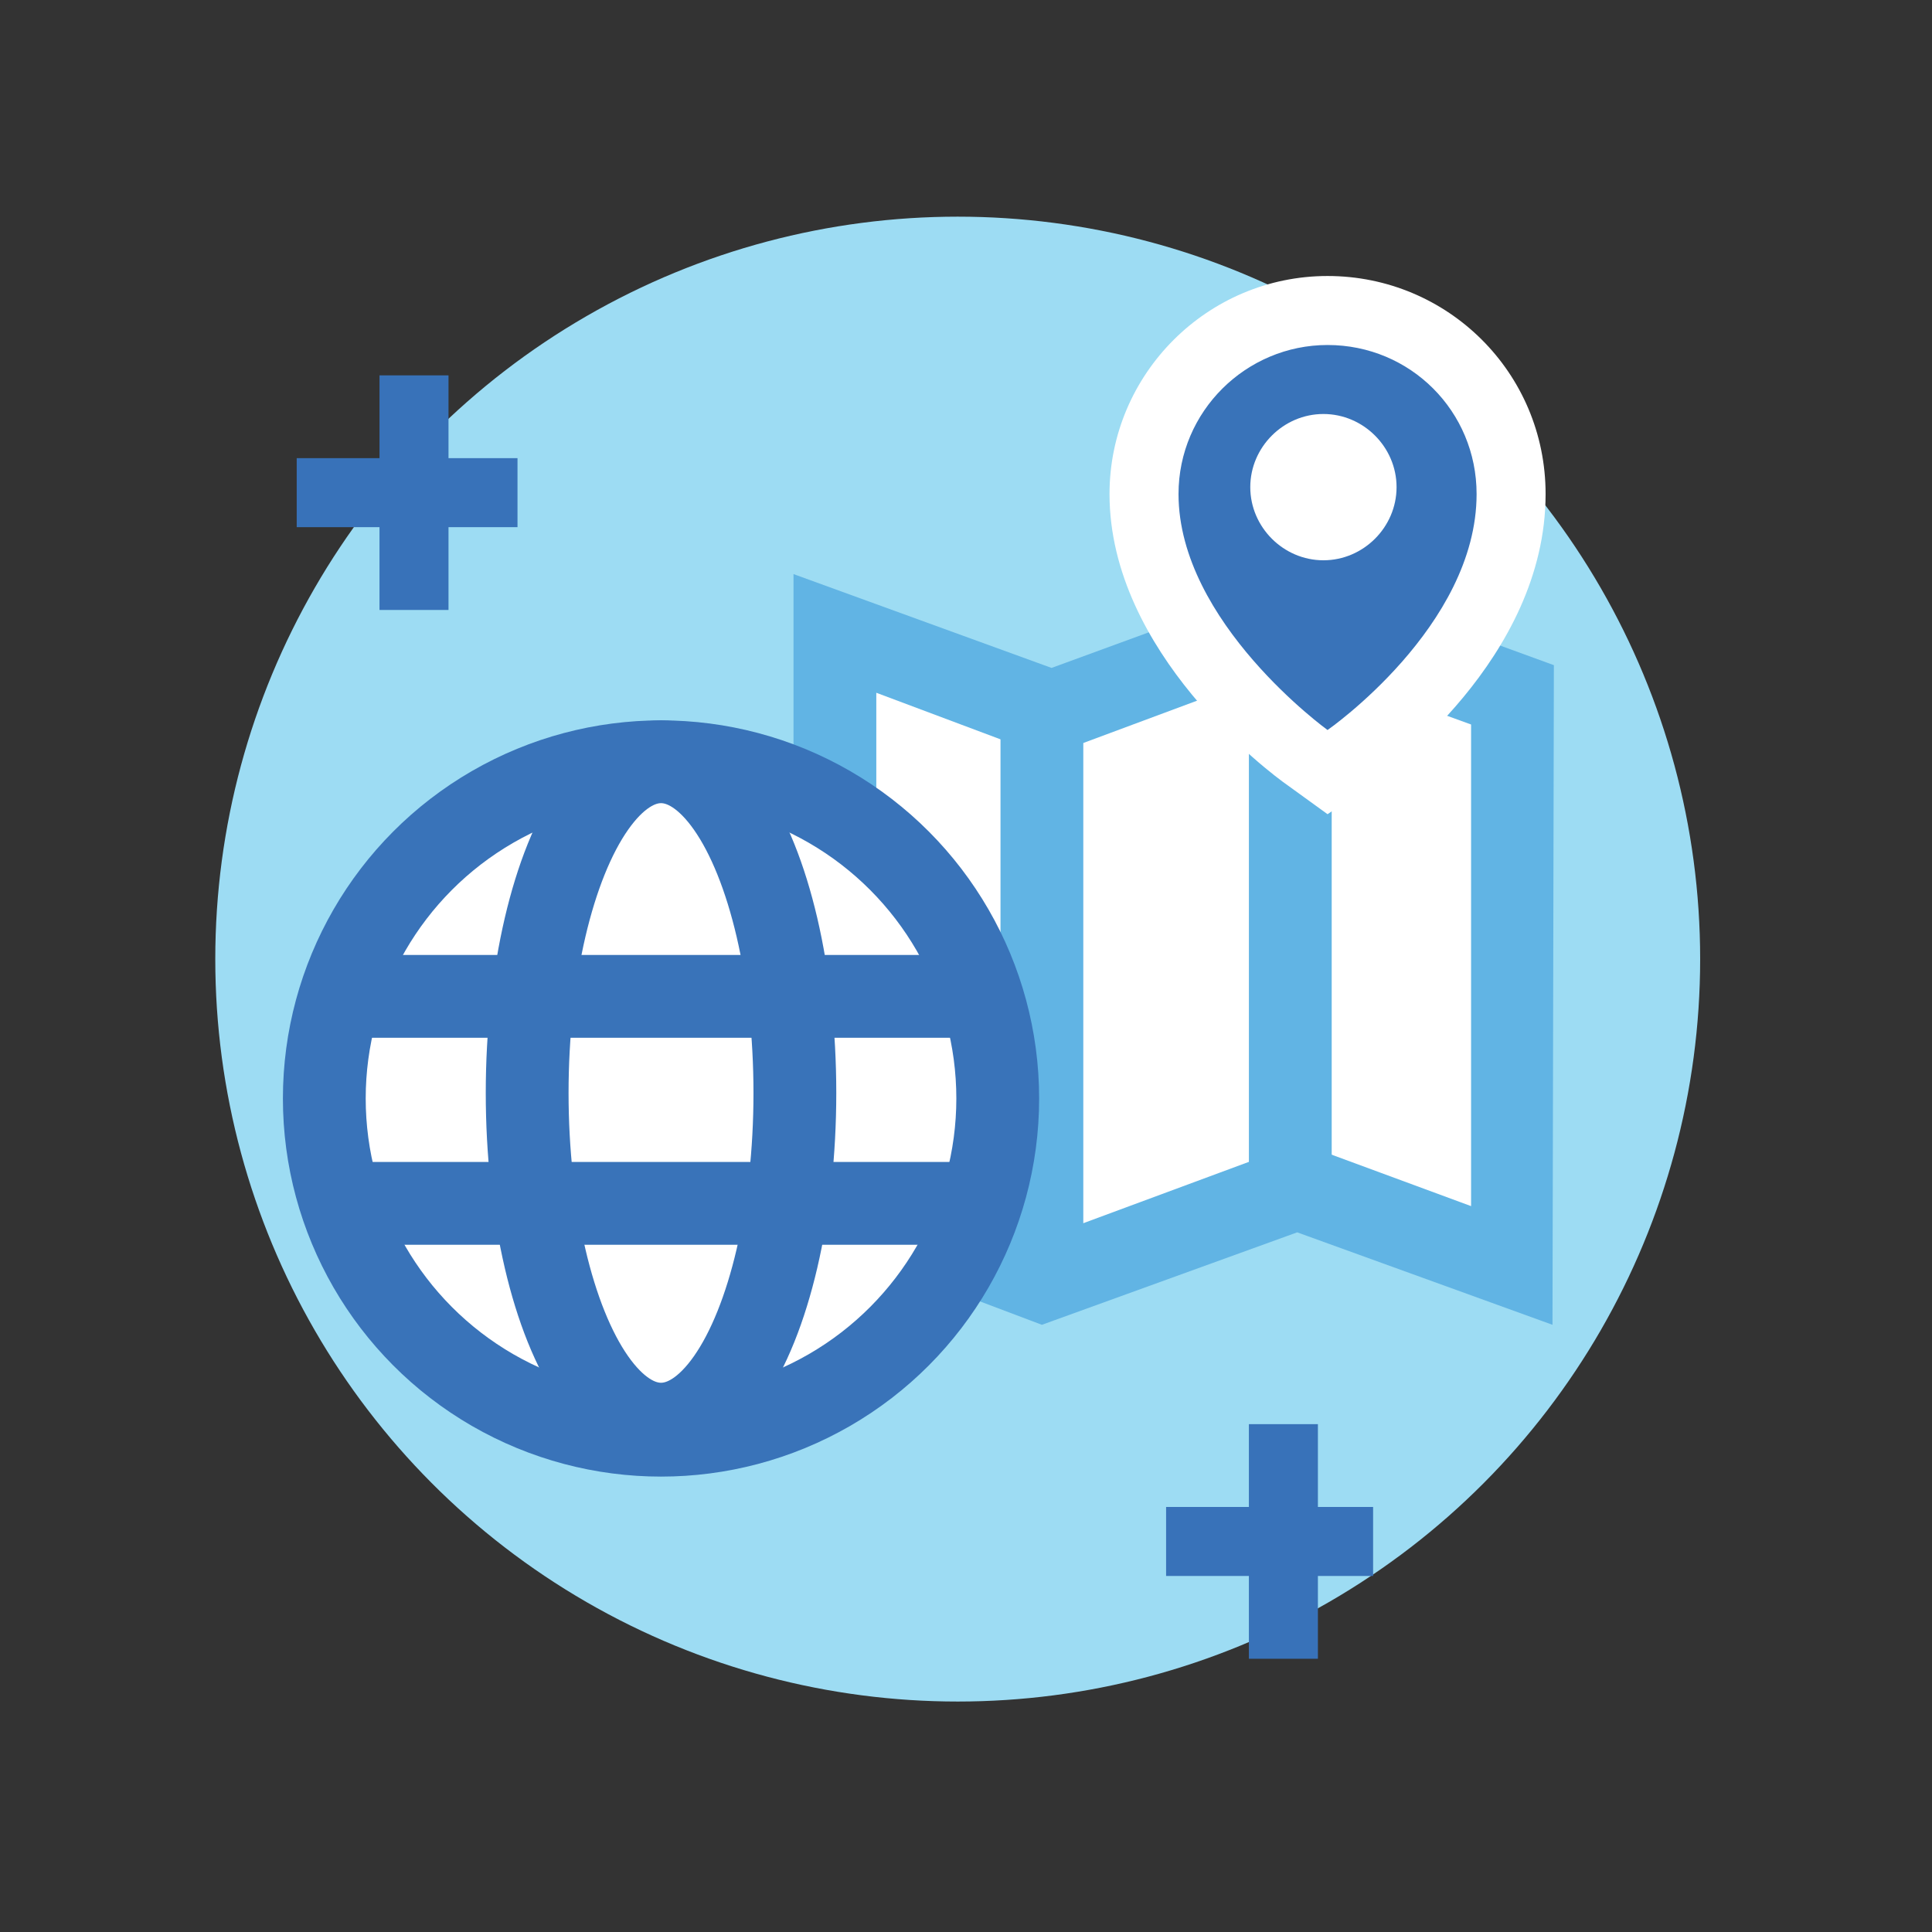 <svg version="1" xmlns="http://www.w3.org/2000/svg" viewBox="0 0 140 140"><rect x="0" y="0" width="140" height="140" fill="#333333" stroke="none"/><circle fill="#9DDCF3" cx="69.4" cy="69.5" r="53.8"/><path fill="#FFF" d="M60.5 87.1V45.9l15.4 5.7 18.4-6.7 15.3 5.5v41.3l-15.4-5.6-18.3 6.8z"/><path fill="#61B4E4" d="M94.2 48l12.4 4.5v34.9l-10.3-3.8-2.1-.8-2.1.8-16.2 6L63.5 85V50.2l10.4 3.9 1.9.8 2-.8L94.2 48m.3-6.4v.1l-18.3 6.7-18.7-6.8v47.6l18 6.8v.1-.1L94 89.3l18.5 6.7v-.3l.1-47.5-18.1-6.6z"/><path fill="none" stroke="#61B4E4" stroke-width="6" stroke-miterlimit="10" d="M75.5 49.2v44M93.5 44.2v44"/><g><path fill="#3973B9" d="M94.8 54.9c-.5-.3-11.8-8.6-11.8-19.1 0-7.3 6-13.3 13.3-13.3 7.3 0 13.3 6 13.3 13.3 0 10.8-11.4 18.8-11.9 19.1l-1.5 1-1.4-1z"/><path fill="#FFF" d="M96.2 25c6 0 10.8 4.8 10.8 10.8 0 9.6-10.8 17.1-10.8 17.1s-10.8-7.8-10.8-17.1c0-6 4.9-10.8 10.8-10.8m0-5c-8.7 0-15.8 7.1-15.8 15.8C80.4 47.3 92 56 93.3 56.9l2.9 2.1 2.9-2c1.3-.9 12.9-9.3 12.9-21.2C112 27 104.9 20 96.2 20z"/><g><path fill="#FFF" d="M95.9 30c-2.9 0-5.3 2.4-5.3 5.3s2.4 5.3 5.3 5.3 5.3-2.4 5.3-5.3-2.4-5.3-5.3-5.3z"/></g></g><g stroke="#3973B9" stroke-width="6" stroke-miterlimit="10"><circle fill="#FFF" cx="47.9" cy="79.6" r="24.4"/><ellipse fill="#FFF" cx="47.9" cy="79.2" rx="9.7" ry="24"/><path fill="none" d="M23.5 72.2h47M24.5 87.2h46"/></g><g fill="none" stroke="#3872B9" stroke-width="5" stroke-miterlimit="10"><path d="M30 27.2v17M37.5 35.7h-16"/></g><g fill="none" stroke="#3872B9" stroke-width="5" stroke-miterlimit="10"><path d="M93 103.2v17M99.5 111.7h-15"/></g></svg>